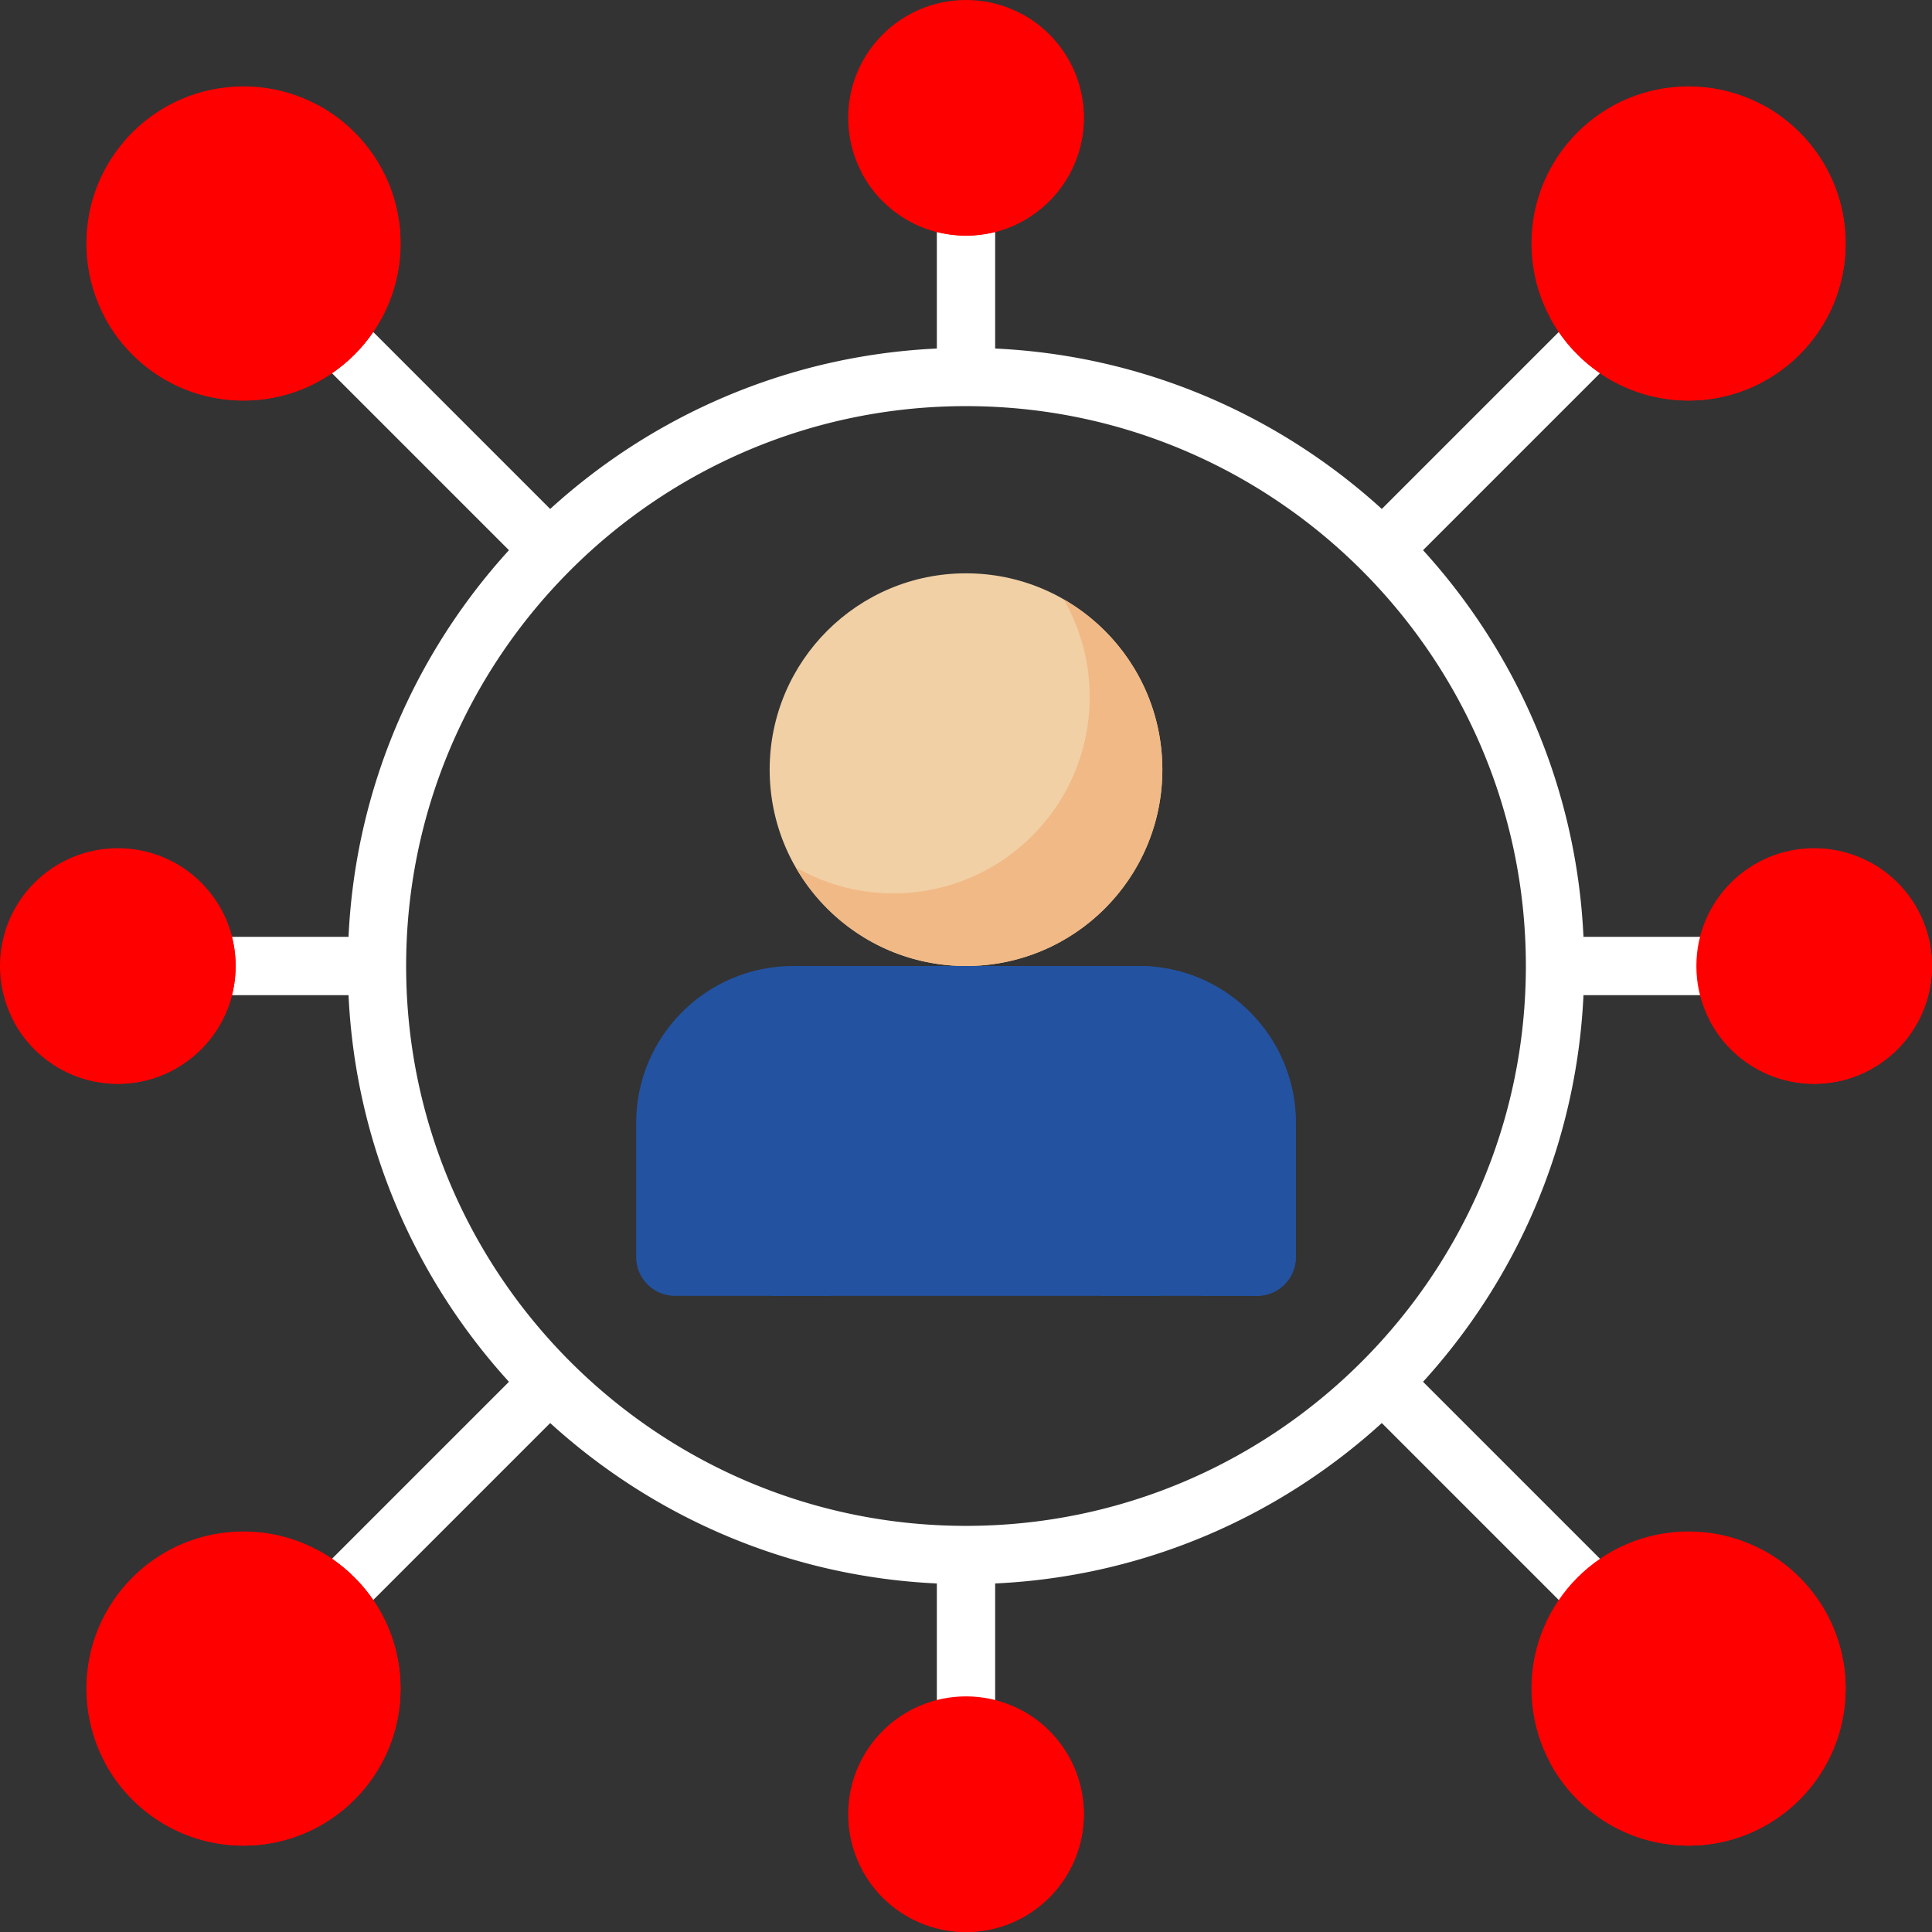 <svg xmlns="http://www.w3.org/2000/svg" version="1.1" xmlns:xlink="http://www.w3.org/1999/xlink" width="512" height="512" x="0" y="0" viewBox="0 0 512 512" style="enable-background:new 0 0 512 512" xml:space="preserve" class=""><rect x="0" y="0" width="512" height="512" fill="#333333" stroke="none"/><g><path fill="#ffffff" d="M472.485 248.274h-52.848c-1.837-39.356-17.62-75.128-42.515-102.468l64.329-64.329a7.727 7.727 0 0 0-10.928-10.927l-64.329 64.329c-27.34-24.895-63.112-40.678-102.468-42.515V33.051a7.726 7.726 0 1 0-15.452 0v59.312c-39.356 1.837-75.128 17.619-102.468 42.515L89.239 78.312a7.727 7.727 0 0 0-10.928 10.927l56.567 56.566c-24.896 27.34-40.679 63.112-42.515 102.468H46.78a7.726 7.726 0 1 0 0 15.452h45.584c1.837 39.356 17.62 75.128 42.515 102.468l-56.567 56.566a7.727 7.727 0 0 0 10.928 10.927l56.566-56.566c27.34 24.896 63.112 40.678 102.468 42.515v59.312a7.726 7.726 0 1 0 15.452 0v-59.312c39.356-1.837 75.128-17.619 102.468-42.515l64.329 64.329c1.509 1.509 3.487 2.263 5.464 2.263s3.955-.755 5.464-2.263a7.727 7.727 0 0 0 0-10.927l-64.329-64.329c24.896-27.34 40.679-63.112 42.515-102.468h52.848a7.725 7.725 0 1 0 0-15.451zM256 404.371c-81.812 0-148.371-66.559-148.371-148.371S174.188 107.629 256 107.629 404.371 174.188 404.371 256 337.812 404.371 256 404.371z" opacity="1" data-original="#9dc6fb" class=""></path><circle cx="64.52" cy="64.52" r="41.626" fill="#ff0000" opacity="1" data-original="#f6e266" class=""></circle><path fill="#ff0000" d="M84.09 27.779a41.434 41.434 0 0 1 4.885 19.57c0 22.989-18.637 41.626-41.626 41.626a41.434 41.434 0 0 1-19.57-4.885c7.004 13.122 20.827 22.056 36.741 22.056 22.989 0 41.626-18.637 41.626-41.626 0-15.913-8.933-29.736-22.056-36.741z" opacity="1" data-original="#f1d333" class=""></path><circle cx="256" cy="31.22" r="31.22" fill="#ff0000" opacity="1" data-original="#f6e266" class=""></circle><path fill="#ff0000" d="M270.678 3.664a31.074 31.074 0 0 1 3.664 14.678c0 17.242-13.978 31.22-31.22 31.22a31.074 31.074 0 0 1-14.678-3.664C233.697 55.74 244.064 62.44 256 62.44c17.242 0 31.22-13.977 31.22-31.22 0-11.936-6.701-22.303-16.542-27.556z" opacity="1" data-original="#f1d333" class=""></path><circle cx="256" cy="480.78" r="31.22" fill="#ff0000" opacity="1" data-original="#f6e266" class=""></circle><path fill="#ff0000" d="M270.678 453.225a31.074 31.074 0 0 1 3.664 14.678c0 17.242-13.978 31.22-31.22 31.22a31.074 31.074 0 0 1-14.678-3.664C233.698 505.3 244.065 512 256 512c17.242 0 31.22-13.977 31.22-31.22 0-11.935-6.701-22.302-16.542-27.555z" opacity="1" data-original="#f1d333" class=""></path><circle cx="480.78" cy="256" r="31.22" fill="#ff0000" opacity="1" data-original="#f6e266" class=""></circle><path fill="#ff0000" d="M495.458 228.444a31.074 31.074 0 0 1 3.664 14.678c0 17.242-13.978 31.22-31.22 31.22a31.074 31.074 0 0 1-14.678-3.664c5.253 9.842 15.62 16.542 27.556 16.542 17.242 0 31.22-13.977 31.22-31.22 0-11.935-6.7-22.302-16.542-27.556z" opacity="1" data-original="#f1d333" class=""></path><circle cx="31.22" cy="256" r="31.22" fill="#ff0000" opacity="1" data-original="#f6e266" class=""></circle><path fill="#ff0000" d="M45.897 228.444a31.074 31.074 0 0 1 3.664 14.678c0 17.242-13.978 31.22-31.22 31.22a31.074 31.074 0 0 1-14.678-3.664c5.253 9.842 15.62 16.542 27.556 16.542 17.242 0 31.22-13.977 31.22-31.22 0-11.935-6.7-22.302-16.542-27.556z" opacity="1" data-original="#f1d333" class=""></path><circle cx="256" cy="203.967" r="52.033" fill="#f1d0a5" opacity="1" data-original="#f1d0a5" class=""></circle><path fill="#f1b986" d="M281.88 158.835a51.769 51.769 0 0 1 6.9 25.88c0 28.737-23.296 52.033-52.033 52.033a51.776 51.776 0 0 1-25.88-6.9C219.846 245.471 236.688 256 256 256c28.737 0 52.033-23.296 52.033-52.033 0-19.312-10.53-36.153-26.153-45.132z" opacity="1" data-original="#f1b986" class=""></path><path fill="#2352a1" d="M168.585 297.626v35.487c0 5.69 4.612 10.302 10.302 10.302h154.226c5.69 0 10.302-4.612 10.302-10.302v-35.487c0-22.989-18.637-41.626-41.626-41.626h-91.577c-22.99 0-41.627 18.637-41.627 41.626z" opacity="1" data-original="#dd5790" class=""></path><path fill="#2352a1" d="M301.789 256h-24.976c22.989 0 41.626 18.637 41.626 41.626v45.789h14.674c5.69 0 10.302-4.612 10.302-10.302v-35.487c0-22.989-18.637-41.626-41.626-41.626z" opacity="1" data-original="#da387d" class=""></path><circle cx="447.48" cy="64.52" r="41.626" fill="#ff0000" opacity="1" data-original="#f6e266" class=""></circle><path fill="#ff0000" d="M467.05 27.779a41.434 41.434 0 0 1 4.885 19.57c0 22.989-18.637 41.626-41.626 41.626a41.434 41.434 0 0 1-19.57-4.885c7.004 13.122 20.827 22.056 36.741 22.056 22.989 0 41.626-18.637 41.626-41.626 0-15.913-8.934-29.736-22.056-36.741z" opacity="1" data-original="#f1d333" class=""></path><circle cx="447.48" cy="447.48" r="41.626" fill="#ff0000" opacity="1" data-original="#f6e266" class=""></circle><path fill="#ff0000" d="M467.05 410.739a41.434 41.434 0 0 1 4.885 19.57c0 22.989-18.637 41.626-41.626 41.626a41.434 41.434 0 0 1-19.57-4.885c7.004 13.122 20.827 22.056 36.741 22.056 22.989 0 41.626-18.637 41.626-41.626 0-15.914-8.934-29.737-22.056-36.741z" opacity="1" data-original="#f1d333" class=""></path><circle cx="64.52" cy="447.48" r="41.626" fill="#ff0000" opacity="1" data-original="#f6e266" class=""></circle><path fill="#ff0000" d="M84.09 410.739a41.434 41.434 0 0 1 4.885 19.57c0 22.989-18.637 41.626-41.626 41.626a41.434 41.434 0 0 1-19.57-4.885c7.004 13.122 20.827 22.056 36.741 22.056 22.989 0 41.626-18.637 41.626-41.626 0-15.914-8.933-29.737-22.056-36.741z" opacity="1" data-original="#f1d333" class=""></path><g fill="#da387d"><path d="M307.437 322.601v20.81h-15.453v-20.81a7.722 7.722 0 0 1 7.726-7.726 7.729 7.729 0 0 1 7.727 7.726zM220.016 322.601v20.81h-15.453v-20.81a7.729 7.729 0 0 1 7.726-7.726 7.722 7.722 0 0 1 7.727 7.726z" fill="#2352a1" opacity="1" data-original="#da387d" class=""></path></g></g></svg>